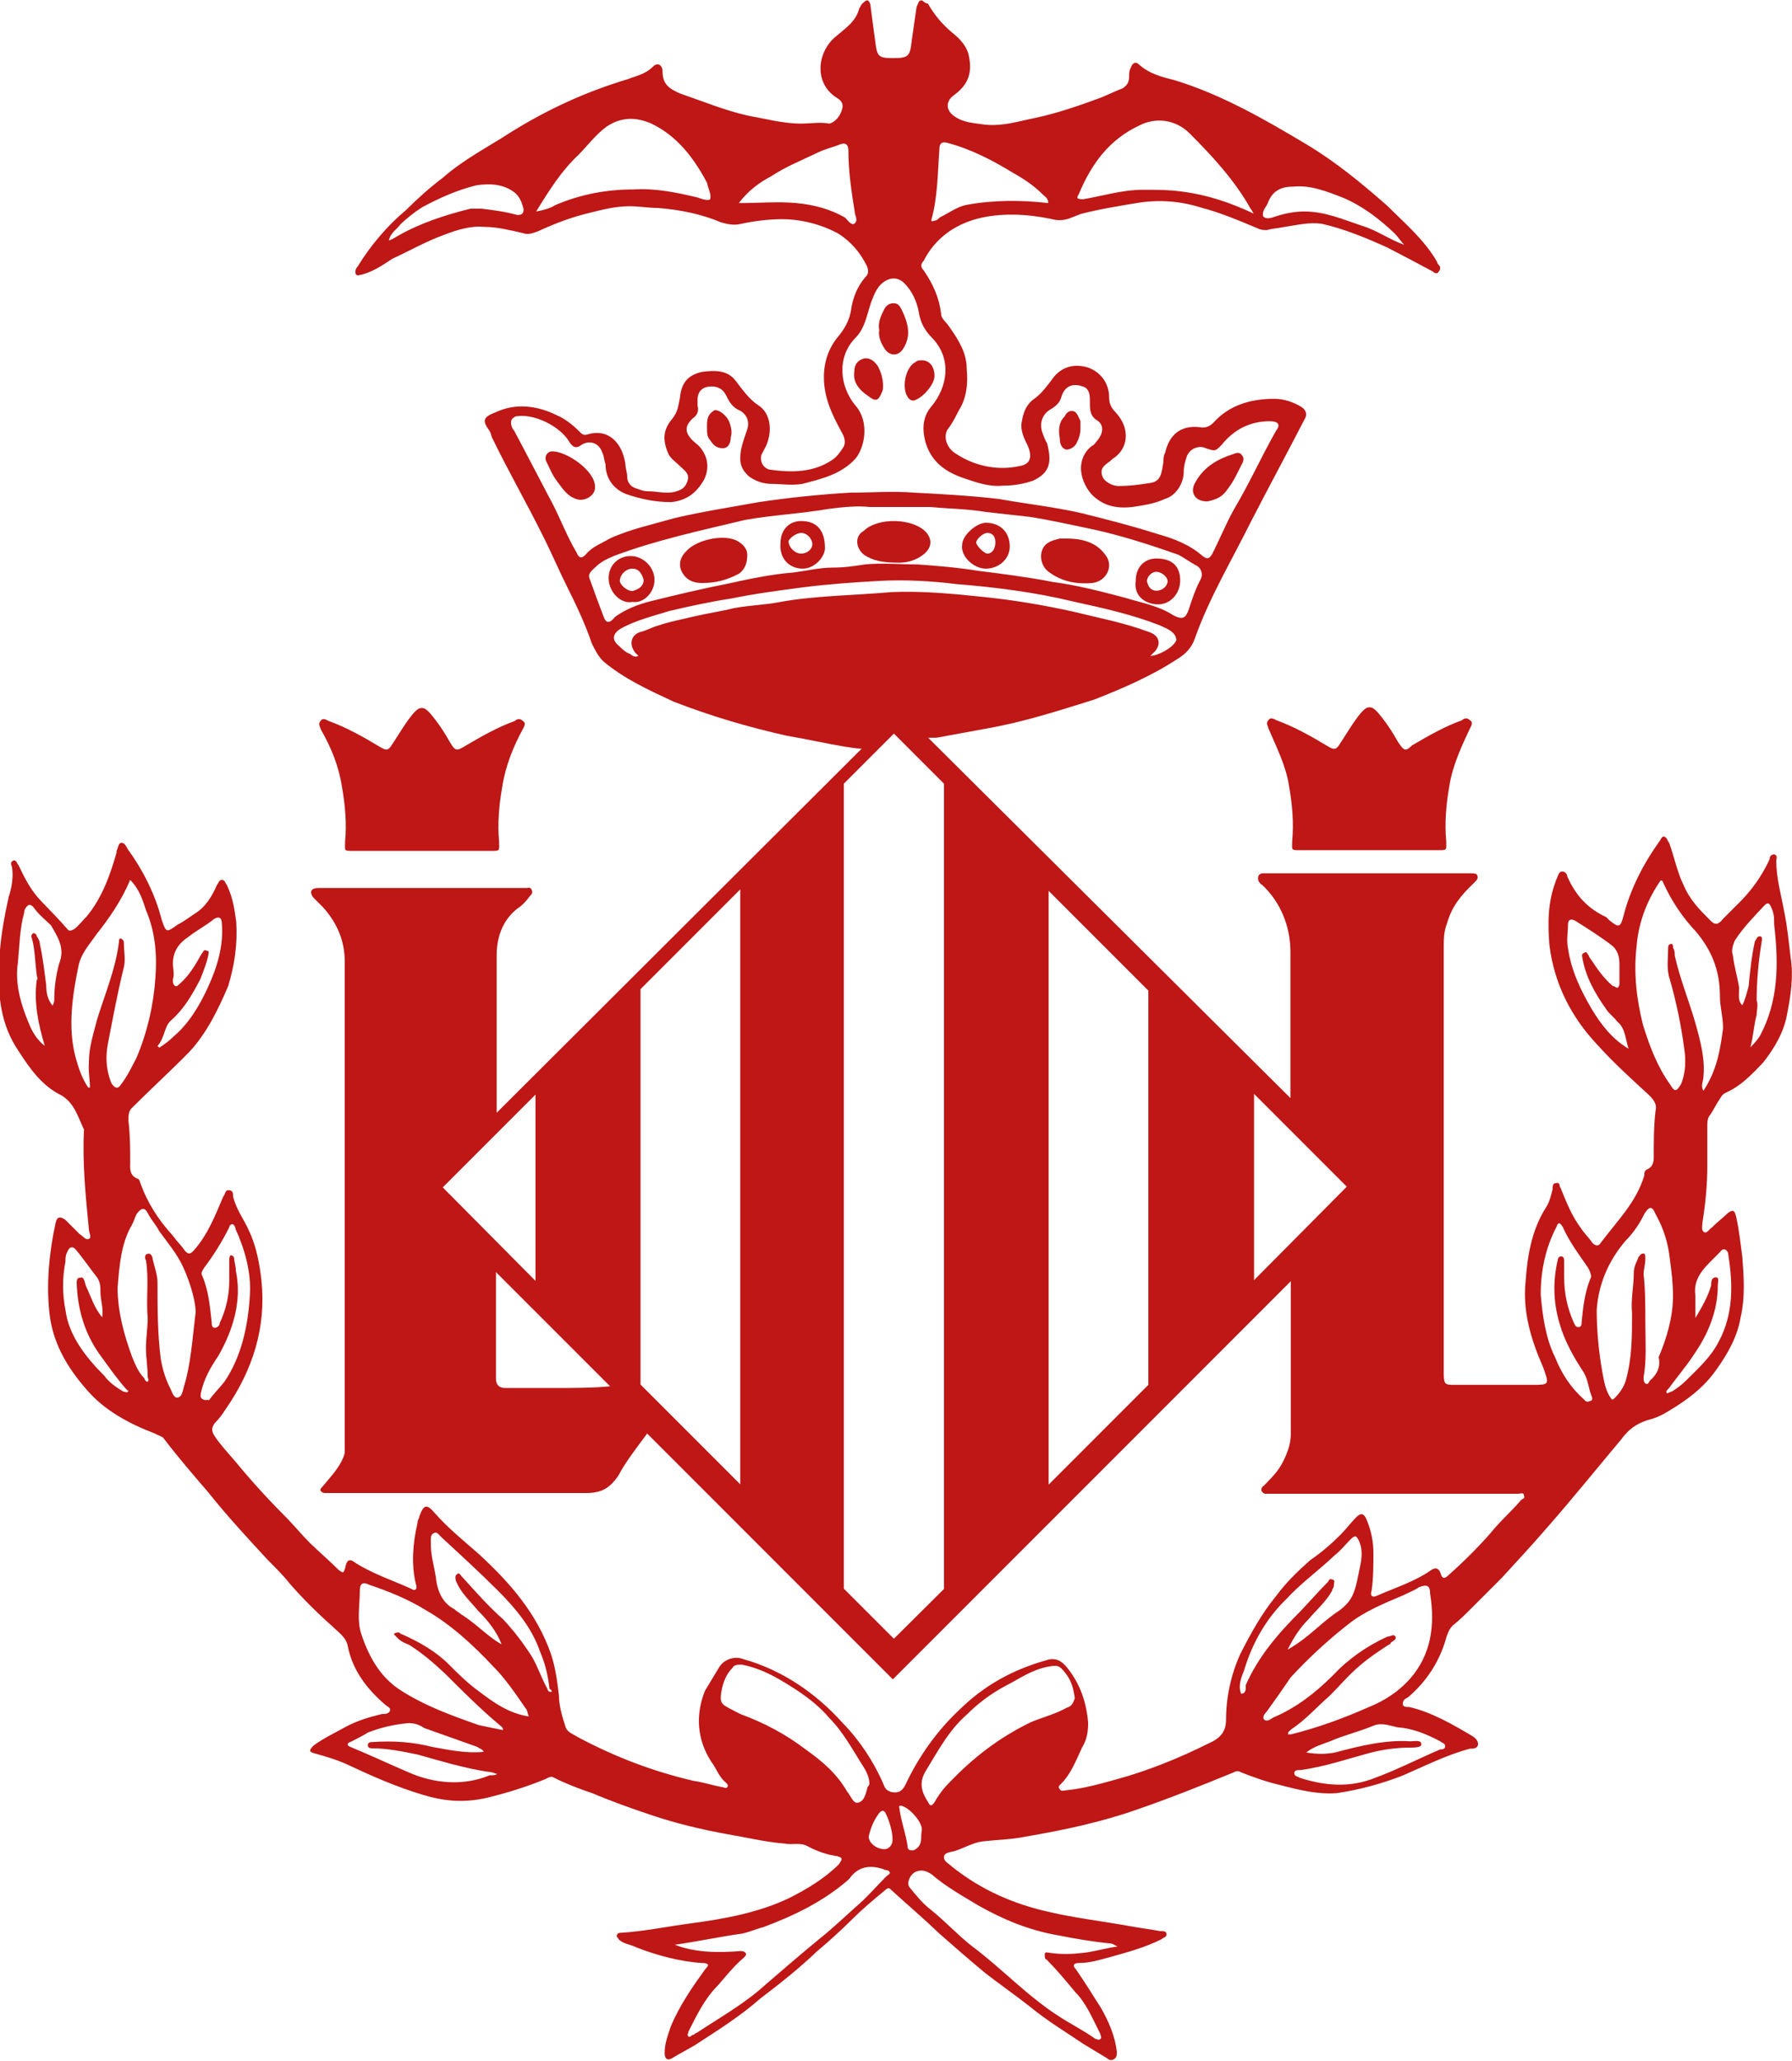 <?xml version="1.0" encoding="utf-8"?>
<svg xmlns="http://www.w3.org/2000/svg" width="512" height="588.6">
	<style type="text/css">
		.c0{fill:#BF1616;}
	</style>
	<path class="c0" d="M511.6,273.4c-0.5-4.1-0.9-8.6-1.8-12.9c-0.9-5-2.3-9.7-2.3-14.7c0-0.5,0.5-1.4-0.5-1.8c-0.9,0-1.4,0.5-1.4,1.4c-2.3,5-5.4,9.3-9.7,13.4c-1.4,1.4-2.3,2.3-3.6,3.6c-1.4,1.8-2.3,1.8-3.6,0.5c-3.2-3.2-5.9-5.9-7.7-10.2c-1.8-3.6-2.7-8.2-4.1-12c-0.5-0.5-0.5-1.4-1.4-1.8c-0.9,0-0.9,0.9-1.4,1.4c-4.5,6.3-8.2,13.4-10.2,21.1c-0.9,3.6-1.4,3.6-4.1,1.4c-0.5-0.5-0.5-0.5-0.9-0.9c-5-2.3-8.6-5.9-11.1-11.6c0-0.5-0.5-1.4-1.4-1.4c-0.9,0-0.9,0.5-1.4,1.4c0,0.5-0.5,0.9-0.5,1.4c-2.3,5.9-2.3,12-1.8,18.3c1.4,11.1,6.3,20.6,13.8,28.5c4.5,5,9.7,9.7,14.7,14.3c1.4,1.4,2.3,2.7,1.8,4.5c-0.5,4.5-0.5,8.6-0.5,13.4c0,1.4-0.5,2.7-1.8,3.2c-0.9,0.5-0.9,0.9-0.9,1.8c-2.3,7.7-7.7,12.9-12.5,19.3c-0.5,0.9-1.4,0.9-2.3,0c-0.9-1.4-2.3-2.7-3.2-4.1c-2.7-3.6-4.1-7.2-5.9-11.6c-0.5-0.5,0-1.8-1.4-1.4c-0.9,0-0.9,0.9-0.9,1.8c-0.5,1.8-0.9,3.6-1.8,5c-4.1,6.3-5.4,13.8-5.9,21.1c-0.9,8.6,1.4,16.5,5,24.7c1.8,5,1.8,5-3.2,5c-7.2,0-14.7,0-22,0c-2.7,0-3.2,0-3.2-3.2c0-40.3,0-81.1,0-121.7c0-2.3,0-4.5,0.9-6.8c1.4-5,4.1-8.2,7.7-11.6c0.9-0.9,1.4-1.4,0.9-2.3c0-0.5-1.4-0.5-2.3-0.5c-19.3,0-39,0-58.7,0c-1.4,0-1.8,0.9-1.4,2.3c0.5,0.5,0.5,0.9,0.9,0.9c5.4,5,8.2,12,8.2,19.3c0,12.5,0,29.5,0,41.7L265.2,210.7c0.9,0,2.3,0,2.3,0c5-0.9,9.7-1.8,14.7-2.7c10.2-1.8,20.2-5,30.4-8.2c8.2-3.2,16.5-6.8,23.8-11.6c2.3-1.4,4.1-3.2,5-5.9c4.1-11.6,10.6-22.4,16.1-33.5c5-9.7,10.2-19.3,15.2-29c0.9-1.4,0.5-2.7-0.9-3.6c-2.3-1.4-5-2.3-7.7-2.3c-6.8,0-12.9,1.8-17.4,6.8c-0.9,0.9-1.8,1.4-3.2,1.4c-5.4-0.9-9.3,1.4-10.6,7.2c-0.5,0.9-0.5,1.8-0.5,2.7c-0.5,2.7-0.5,5.4-3.6,5.9c-3.2,0.5-5.9,0.9-9.3,0.9c-1.8,0-4.1-1.4-4.5-2.7c-0.9-2.3,0.5-3.2,2.3-4.5l0.5-0.5c4.5-2.7,5.4-8.6,0.9-13.4c-1.4-1.4-1.8-2.7-1.8-4.1c0-4.1-2.3-7.2-5.9-8.6c-4.5-1.4-8.2,0-10.6,3.6c-1.4,1.8-2.7,3.6-4.5,5c-2.7,1.8-3.6,4.1-4.1,7.7c0,2.3,0.9,4.1,1.8,5.9c1.4,3.2,0.9,5.4-2.3,5.9c-6.3,1.4-12.9,0-18.3-3.6c-2.3-1.4-3.6-4.5-2.3-6.8c1.4-1.8,2.3-3.6,3.2-5.4c2.3-3.6,2.7-7.7,2.3-12c0-4.5-2.3-8.2-5-12c-0.9-1.4-2.3-2.3-2.3-3.6c-0.5-4.5-2.3-8.6-5-12.5c-0.9-0.9-0.9-1.8,0-2.7c3.2-6.3,8.6-10.2,15.2-12c6.8-1.8,14.3-1.4,21.1,0c1.8,0.5,3.2,0.5,5,0c1.4-0.5,2.3-0.9,3.6-1.4c5.4-1.4,11.1-2.3,16.5-3.2c5.9-0.9,12-0.5,17.9,1.4c5.4,1.4,10.6,3.6,16.1,5.9c0.9,0.5,1.8,0.5,2.7,0.5c1.8-0.5,3.2-0.5,5-0.9c3.6-0.5,6.8-1.4,10.6-0.9c6.3,1.4,12.9,4.1,18.8,6.8c4.5,2.3,8.6,4.5,12.9,6.8c0.5,0.5,1.4,0.9,1.8,0c0.5-0.5,0.5-1.4,0-1.8c-0.5-0.5-0.5-0.9-0.5-0.9c-3.6-6.3-9.3-11.1-14.3-16.1c-7.2-6.3-14.7-12.5-22.9-17.4C361.2,34,349,27,335.6,22.9c-3.6-0.9-7.2-1.8-10.2-4.5c-0.9-0.9-1.8-0.5-2.3,0.9c-0.5,0.9-0.5,1.8-0.5,2.7c0,1.4-0.5,2.3-1.8,3.2c-2.3,0.9-4.1,1.8-6.3,2.7c-6.3,2.3-12.5,4.5-19.3,5.9c-4.5,0.9-8.6,2.3-13.8,1.8c-3.2-0.5-5.9-0.5-8.6-2.3c-2.7-1.8-2.7-4.5,0-6.3c3.6-2.7,5-5.9,4.1-10.6c-0.5-3.2-2.7-5.4-5-7.2c-2.7-2.3-5-5-6.8-8.2c-0.9,0-1.4-0.9-1.8-0.9c-0.9,0-0.9,0.9-1.4,1.8c-0.5,3.2-0.9,6.3-1.4,9.7c-0.5,4.5-0.9,5-5.4,5c-4.1,0-4.5-0.5-5-4.5c-0.5-3.6-0.9-6.8-1.4-10.6c0-0.5-0.5-1.4-0.9-1.4c-0.5,0-0.9,0.5-1.4,0.9c-0.5,0.5-0.5,0.9-0.9,1.4c-0.9,3.6-3.6,5.4-6.3,7.7c-5.9,4.5-6.8,13.8,0,17.9c1.4,0.9,1.8,1.8,1.4,3.2c-0.5,1.8-1.8,3.6-3.6,4.1c-2.7-0.5-5.4,0-8.2,0c-5,0-10.2-1.4-15.2-2.3c-6.3-1.4-12.9-4.1-19.3-6.3c-3.2-1.4-5-2.7-5-6.3c0-1.8-1.4-2.7-2.7-1.4c-2.3,2.3-5,2.7-7.2,3.6c-12,3.6-22.9,8.6-33.5,15.2c-6.3,4.1-13.4,7.7-19.3,12.9c-3.6,2.7-7.2,5.9-10.6,9.3c-5.4,4.5-10.2,10.2-13.8,16.1c-0.5,0.5-0.9,1.4-0.5,2.3c0.5,0.5,1.4,0,1.8,0c3.2-0.9,5.9-2.7,8.6-4.5c5-2.3,9.7-5,14.7-6.8c3.6-1.4,7.7-2.7,11.6-2.3c3.6,0,7.2,0.9,11.1,1.8c1.4,0.5,2.7,0,4.1-0.5c5-2.3,9.7-4.1,15.2-5.4c3.6-0.9,7.2-1.8,11.1-1.8c2.7,0,5.4,0.5,8.2,0.5c6.3,0.5,12.5,1.8,17.9,4.1c1.8,0.5,3.6,0.9,5.4,0.5c4.1-0.9,8.2-1.4,12-1.4c5.4,0,11.1,1.4,16.1,4.1c3.6,2.3,6.3,5.4,8.2,9.3c0.5,1.4,0.5,2.3-0.5,3.2c-2.3,2.7-3.6,5.9-4.1,9.7c-0.5,2.7-1.8,5-3.6,7.2c-2.7,3.2-4.1,7.2-4.1,11.6c0,5.9,2.3,10.6,5,15.6c0.9,1.4,1.4,3.2,0.5,4.5c-0.9,1.4-1.8,2.7-3.2,3.6c-5.4,3.6-11.6,3.6-17.9,2.7c-1.8-0.5-2.7-2.3-2.3-4.1c0.5-0.9,0.9-1.8,1.4-2.7c1.8-4.1,1.4-9.3-2.3-11.6c-2.7-1.8-4.5-4.5-6.3-6.8c-2.3-3.2-5.9-3.2-9.7-2.7c-4.1,0.9-5.9,3.2-6.3,7.2c-0.5,2.3-0.5,4.1-2.3,6.3c-2.7,3.2-2.7,6.3-0.9,10.2c0.9,1.4,2.3,2.3,3.6,3.6c0.9,0.9,2.3,1.8,1.8,3.6s-1.4,2.7-3.2,3.2c-2.7,0.9-5.4,0-8.2,0c-1.4,0-2.3-0.5-3.6-0.9c-1.4-0.5-2.3-1.8-2.3-3.2s-0.5-2.3-0.5-3.6c-0.9-6.3-5-10.2-10.6-8.6c-1.4,0.5-1.8,0-2.7-0.9c-1.8-1.8-4.1-3.6-6.3-4.5c-5.4-2.7-11.6-3.6-17.4-0.9c-3.6,1.4-4.1,2.3-1.8,5.4c0.5,0.9,0.5,1.8,0.9,2.3c4.5,9.3,9.7,18.3,14.3,27.6c2.3,4.5,4.5,9.7,6.8,14.3c2.7,5.4,5.4,11.1,7.2,16.5c0.9,1.8,1.8,3.6,3.2,5c5.9,5,12.9,8.2,20.2,11.6c10.6,4.1,21.1,7.2,32.2,9.7c5.4,0.9,11.6,2.3,17,3.2c0.5,0,2.7,0.5,4.5,0.5L141.9,317.8c0-14.3,0-31.7,0-44.9c0-5.4,1.8-10.2,5.9-13.4c1.4-0.9,2.7-2.3,3.6-3.6c0.5-0.5,0.9-0.9,0.5-1.8c-0.5-0.9-0.9-0.5-1.4-0.5s-1.4,0-1.8,0H94.1c-0.9,0-1.8,0-3.2,0c-1.8,0-2.7,0.9-1.4,2.7c0.9,0.9,1.8,1.8,2.7,2.7c4.1,4.5,6.3,9.7,6.3,15.6c0,46.9,0,93.1,0,140c0,0.9-0.5,1.8-0.9,2.7c-1.4,2.7-3.6,5-5.4,7.2c-0.5,0.5-0.9,0.9-0.5,1.4c0.5,0.5,0.9,0.5,1.4,0.5c0.5,0,1.4,0,1.8,0c24.2,0,48.7,0,72.5,0c4.5,0,6.8-1.4,9.3-5c1.8-3.6,5.4-8.2,8.2-12l70.2,70.2l113.7-113.7c0,12.9,0,30.8,0,43.5c0,2.3-0.5,4.1-1.4,6.3c-1.8,4.1-3.2,5.4-6.3,8.6c-1.4,0.9-0.5,2.3,0.5,2.3c23.8,0,48.3,0,72,0c0.9,0,1.8-0.5,1.8,0.5c0.5,0.9-0.5,0.9-0.9,1.4c-2.7,3.2-5.9,5.9-8.6,9.3c-3.6,4.1-7.7,8.2-12,12c-0.9,0.9-1.8,1.4-2.3-0.5c-0.5-1.4-1.4-1.8-2.7-0.9c-4.5,3.2-10.2,5-15.2,7.2c-1.8,0.9-2.3,0-1.8-1.4c0.5-3.6,0.5-7.2,0.5-10.6c0-3.2-0.5-5.9-1.8-9.3c-0.9-2.3-1.8-2.3-3.2-0.9s-2.7,3.2-4.5,5c-2.7,2.7-5.4,5-8.6,7.2c-3.6,3.2-6.8,6.3-9.7,10.2c-4.1,5-7.2,10.6-10.2,16.5c-2.7,5.9-4.1,12.5-4.1,18.8c0,3.6-1.8,5.4-5,6.8c-8.2,4.1-17,7.7-26.1,10.2c-5,1.4-9.7,2.7-14.7,3.2c-0.5,0-1.4,0.5-1.8-0.5c-0.5-0.5,0-0.9,0.5-1.4c2.7-2.7,4.1-6.3,5.9-10.2c1.4-2.3,1.8-4.5,1.8-7.2c-0.5-5.9-2.3-11.1-5.9-15.6c-1.4-1.8-3.2-3.2-5.9-2.3c-9.7,2.7-17.9,7.2-25.1,14.3c-6.3,5.9-11.6,13.4-15.2,21.1c-0.9,1.8-1.8,2.7-4.1,2.3c-1.4-0.5-1.8-0.9-2.3-2.3c-2.7-6.3-6.8-12.5-11.6-17.4c-7.7-8.6-17.4-15.2-28.5-18.3c-2.3-0.9-5.4,0-6.8,2.3c-1.4,2.3-2.7,4.5-4.1,6.8c-2.7,6.8-2.3,13.8,1.8,20.2c1.4,1.8,2.3,4.5,4.1,5.9c0.5,0.5,0.9,0.9,0.5,1.4c-0.5,0.5-0.9,0-1.4,0c-2.7-0.5-5.4-1.4-8.2-1.8c-11.6-2.7-22.4-6.8-33.1-12.5c-1.4-0.9-3.2-1.4-3.6-3.2c-0.9-2.7-1.8-5.9-1.8-8.6c-0.5-4.1-0.9-7.7-2.3-12c-4.1-11.6-11.6-20.2-20.6-28.5c-4.1-3.6-8.6-7.2-12.5-11.6c-2.3-2.7-3.2-2.7-4.5,0.9c0,0.5-0.5,0.9-0.5,1.8c-1.4,5.9-1.8,12-0.5,17.4c0.5,1.4,0,2.3-1.4,1.4c-5-2.3-10.6-4.1-15.6-7.2c-1.8-1.4-2.7-1.4-3.2,1.4c-0.5,1.4-0.5,1.4-1.8,0.5c-2.7-2.7-5.4-5-8.2-7.7c-2.3-2.3-4.1-4.5-6.3-6.8c-5-5-10.2-10.6-14.7-16.1c-2.3-2.7-4.5-5-6.3-7.7c-0.9-1.4-0.9-2.3,0-3.6c1.4-1.4,2.3-2.7,3.2-4.1c7.7-11.1,11.6-23.3,10.2-36.7c-0.5-4.5-1.4-9.7-3.6-14.3c-1.4-3.2-3.6-5.9-4.5-9.7c0-0.9,0-1.8-1.4-1.8c-0.9,0-0.9,1.4-1.4,1.8c-2.3,5.4-4.5,11.1-8.6,15.6c-0.9,0.9-1.4,0.9-2.3,0c-0.9-1.4-2.3-2.7-3.6-4.5c-4.1-4.5-7.2-9.3-9.3-15.2c0-0.5-0.5-0.9-0.5-0.9c-2.7-0.9-2.3-3.2-2.3-5c0-3.6,0-7.2-0.5-11.6c0-1.4,0-2.7,0.9-3.6c5.4-5.4,11.1-10.6,16.5-16.1c5-5.4,8.2-12,11.1-18.8c1.8-5.9,2.7-12,2.3-18.3c-0.5-3.6-0.9-6.8-2.7-10.6c-0.5-0.5-0.5-1.4-1.4-1.4c-0.9,0-0.9,0.9-1.4,1.4c-1.4,3.2-3.2,6.3-6.3,8.2c-1.4,0.9-3.2,2.3-5,3.2c-3.2,2.3-3.2,2.3-4.5-1.4c-1.8-7.2-5.4-14.3-9.7-20.2c-0.5-0.9-0.9-1.8-1.8-1.8c-0.9,0-0.9,1.4-1.4,2.3v0.5c-1.8,6.3-4.1,12.9-8.6,18.3c-1.4,1.4-2.3,2.7-3.6,3.6c-0.9,0.5-1.4,0.5-1.8,0c-2.3-2.7-5-5.4-7.2-7.7c-3.2-3.2-5-6.8-6.8-10.6c-0.5-0.5-0.5-1.4-1.4-1.4c-0.9,0.5-0.9,0.9-0.5,1.8c0.5,2.7,0,5.9-0.9,8.6c-1.4,6.3-2.7,13.4-2.7,19.7c-0.5,8.6,0.5,17,5.4,24.2c3.2,5,6.8,10.2,12.5,12.9c3.6,2.3,4.5,5.9,6.3,9.7c-0.5,9.7,0.5,19.3,1.4,28.5c0,0.9,0.9,2.3,0,2.7c-0.9,0.5-1.8-0.9-2.7-1.4c-1.4-1.4-2.7-2.7-4.1-4.1c-1.4-0.9-2.3-0.9-2.7,0.9c-1.8,8.2-2.7,17-1.8,25.6c0.9,8.6,5,15.6,10.6,22c5,5.9,12,9.7,19.3,12.5c0.9,0.5,2.3,0.9,2.7,1.4c4.1,5.4,8.6,10.6,12.9,15.6c5.4,6.8,11.1,12.9,17,19.3c2.3,2.3,4.5,4.5,6.3,6.8c3.6,4.1,7.7,8.2,12,12c1.8,1.8,4.1,3.2,4.5,5.9c1.4,6.8,5.4,12,10.6,16.5c0.5,0.5,1.8,0.9,1.4,1.8s-1.4,0.9-2.3,0.9c-3.6,0.9-6.8,1.8-10.2,3.6c-3.2,1.8-6.3,3.2-9.3,5.4c-1.4,1.4-1.4,1.8,0.5,2.3c3.2,0.9,6.3,1.8,9.3,3.2c6.8,3.2,13.8,6.3,21.5,8.6c5.9,1.8,11.6,2.3,17.9,0.9c5.9-1.4,11.6-3.2,17-5.4c0.9-0.5,1.8-0.9,2.3-0.5c3.6,1.8,7.2,3.2,11.1,4.5c5.4,2.3,11.6,4.5,17,6.3c6.8,2.3,14.3,4.1,21.5,5.4c5.4,0.9,11.1,2.3,16.5,2.7c2.3,0.5,4.5-0.5,6.8,0.9c2.7,1.4,5.4,2.3,8.2,2.7c1.8,0.5,1.4,0.9,0.5,2.3c-4.1,4.1-9.3,7.2-14.3,9.7c-8.6,4.1-18.3,5.9-28.1,7.2c-6.8,0.9-13.4,2.3-20.2,2.7c-0.5,0-0.9,0.5-0.9,0.9s0.5,0.5,0.5,0.9c1.4,1.4,3.2,1.4,5,2.3c5.9,2.3,12.5,4.1,18.8,4.5c0.5,0,1.4,0,1.8,0.5c0,0.5-0.5,0.9-0.9,1.4c-3.6,5-7.2,10.2-9.7,16.1c-0.9,2.7-1.8,5-1.8,7.7c0,1.8,0.9,2.3,2.3,1.4c2.3-1.4,4.1-2.3,6.3-3.6c6.3-4.1,12.9-8.2,18.8-13.4c5.4-4.1,11.1-8.6,16.1-13.4c3.2-2.7,6.8-5.9,10.2-9.3c2.7-2.7,5.9-5.4,9.3-8.2c0.9-0.9,1.4-0.5,1.8,0c4.5,4.1,9.3,8.2,13.8,12.5c4.1,3.6,8.2,7.2,12.9,11.1c4.1,3.2,8.6,6.3,12.9,9.7c5,4.1,10.2,7.2,15.2,10.6c2.3,1.4,4.5,2.7,6.8,4.1c0.5,0.5,1.4,0.9,2.3,0c0.5-0.5,0.5-0.9,0.5-1.8c-0.5-4.5-2.3-8.6-4.5-12.5c-2.3-3.6-4.5-7.2-7.2-11.1c-0.9-0.9-0.9-1.8,0.9-1.8c3.2,0,5.9-0.9,9.3-1.8c5-1.4,9.7-2.7,14.3-5c0.5-0.5,1.4-0.5,1.4-1.4s-0.9-0.9-1.8-0.9c-2.7-0.5-5.9-0.9-8.6-1.4c-7.7-1.4-15.6-2.3-23.3-4.1c-10.2-2.3-19.3-6.3-27.6-12.9c-0.9-0.9-2.3-1.4-2.3-2.7c0-1.4,1.8-1.4,3.2-1.8c2.7-0.9,5-2.3,7.7-2.7c4.1-0.5,8.2-0.5,12.5-1.4c10.6-1.8,21.5-4.1,31.7-7.7c9.3-3.2,18.3-6.8,27.6-10.6c0.9-0.5,1.4-0.5,2.3,0c3.6,1.4,7.2,2.7,11.1,3.6c5.4,1.4,10.6,2.7,16.1,2.3c6.3-0.9,12.9-2.7,18.8-5c6.3-2.7,12.5-5.9,19.3-7.7c0.9,0,2.3,0,2.3-1.4c0-0.9-0.9-1.8-1.8-2.3c-5.4-3.2-11.6-6.8-17.9-8.2c-0.9,0-1.8,0-1.8-0.9c0-0.9,0.5-1.4,1.4-1.8c5.4-4.5,9.3-10.6,11.1-17.4c0.5-1.4,0.9-2.3,1.8-3.2c1.8-1.4,3.6-3.2,5.4-5c2.7-2.7,5.9-5.9,8.6-8.6c4.1-4.5,8.6-9.3,12.9-14.3c7.2-8.2,14.3-17,21.1-25.1c2.3-3.2,5-5,8.6-5.9c1.8-0.5,3.6-1.4,5-2.3c5.4-3.2,10.2-6.8,13.8-12c3.2-4.5,5.9-9.3,6.8-14.7c1.4-5.9,0.9-12,0.5-17.4c-0.5-3.6-0.9-7.7-1.8-11.6c-0.5-1.8-0.9-1.8-2.3-0.9c-1.4,1.4-3.2,2.7-4.5,4.1c-0.9,0.5-1.4,1.8-2.3,1.4c-0.9-0.5-0.5-1.8-0.5-2.7c0.9-5.4,1.4-11.1,1.4-16.1c0-3.6,0-7.7,0-11.6c0-0.9,0-2.3,0.9-3.2c0.9-1.4,1.8-3.2,2.7-4.5c0.5-0.9,0.9-1.4,1.8-1.8c4.1-1.8,7.2-5,10.6-8.6c3.2-4.1,5.9-8.6,6.8-13.8C511.6,284.5,512.5,278.9,511.6,273.4z M362.3,57.8c1.4-3.6,4.1-4.5,7.2-4.5c5-0.5,9.7,1.4,14.3,3.2c5.4,2.3,10.2,5.9,14.7,10.2c0.9,0.9,1.8,2.3,2.7,3.2c-4.1-1.4-7.7-4.1-12-5.4c-5.4-1.8-10.6-4.1-16.5-4.1c-2.7,0-5.4,0.5-8.2,1.4c-1.4,0.5-2.7,0.9-3.6,0C360.5,60,361.9,59.1,362.3,57.8z M308.2,55.5c3.6-8.6,8.6-15.6,17.4-19.7c4.5-2.3,10.2-1.8,14.3,2.3c6.3,6.3,12.9,13.4,17.4,21.5c0.5,0.5,0.5,0.9,0.9,1.4c-6.8-3.2-13.4-5.4-20.6-6.3c-3.6-0.5-7.2-0.5-11.1-0.5c-5.9,0-11.6,1.8-17,2.7C307.3,56.9,307.7,56.4,308.2,55.5z M266.1,62.8c1.8-6.3,1.8-13.4,2.3-20.2c0-1.4,0.5-2.3,2.3-1.8c6.8,1.8,12.9,5,18.8,8.6c3.2,1.8,5.9,3.6,8.6,6.3c0.5,0.5,1.4,0.9,1.4,2.3c-7.7-0.9-15.6-0.9-23.3,0.5c-2.7,0.5-5,2.3-7.7,3.6c-0.5,0.5-0.9,0.9-1.4,0.9c-0.5,0-0.9,0.5-0.9,0C266.1,63.2,266.1,62.8,266.1,62.8z M147.8,61.4c-3.2-0.9-6.8-1.4-10.2-1.8c-1.4,0-2.3,0-3.2,0c-7.2,1.8-14.3,4.1-20.6,7.7c-0.9,0.5-1.4,0.9-2.7,1.4c0.5-2.3,2.3-3.2,3.2-4.5c1.8-1.8,4.1-3.6,6.3-5c5-2.7,10.2-5,15.6-6.3c3.6-0.5,7.7-0.5,11.1,2.3c1.4,1.4,1.8,2.7,2.3,4.5C149.6,60.9,149.2,61.4,147.8,61.4z M202.9,56.9c-0.5,0.5-2.3,0-3.6-0.5c-5.9-1.4-12-2.7-18.3-2.3c-7.7,0-15.2,1.4-22.4,4.5c-1.4,0.9-3.2,1.4-5.4,1.8c3.6-5.9,7.2-11.6,12-16.1c2.7-2.7,5-5.9,8.2-8.2c4.1-2.7,8.2-2.7,12.5-0.9c7.7,3.6,12.5,10.2,16.1,17C202.4,54.1,203.3,55.5,202.9,56.9z M244.1,63.9c-0.9,0.5-1.8-0.9-2.7-1.8c-4.1-2.3-8.6-3.6-13.8-4.1c-5.4-0.5-10.6,0-16.5,0c2.7-3.6,5.9-5.9,9.3-7.7c4.1-2.7,8.6-4.5,13.4-6.8c1.8-0.9,4.1-1.4,6.3-2.3c1.4-0.5,2.3,0,2.3,1.8c0,5.9,0.9,12,1.8,17.4C244.1,61.4,245.4,62.8,244.1,63.9z M126.5,339.1l26.5-26.5v53.2L126.5,339.1z M158.7,396.4c-4.5,0-9.3,0-14.3,0c-1.8,0-2.7-0.9-2.7-2.7c0-8.6,0-21.1,0-30.4l11.1,11.1l21.5,21.5C169.8,396.4,162.8,396.4,158.7,396.4z M164.8,157.9c-2.7-4.5-4.5-9.3-6.8-13.8c-3.6-6.8-7.2-13.8-11.1-21.1c-0.5-0.5-0.9-1.4-0.9-2.3s0.5-1.4,1.4-1.8c5-0.9,12.5,2.7,15.2,7.2c0.9,1.4,1.8,2.3,3.6,0.9c2.3-1.4,5-0.5,5.9,2.3c0.5,0.9,0.5,2.3,0.9,3.2c0,4.1,2.3,7.2,5.9,8.6c4.1,1.4,8.2,2.3,12.9,2.3c4.5-0.5,7.2-2.7,9.3-6.3c1.4-2.7,1.4-5.9-0.5-8.6c-0.9-1.4-1.8-1.8-2.7-2.7c-2.3-2.3-2.3-4.1,0-6.3c1.4-0.9,1.8-2.3,1.4-3.6c0-0.5,0-1.4,0-1.8c0-1.8,0.9-3.2,2.7-3.6c2.7-0.5,4.5,0.5,5.4,2.3s1.8,3.6,4.1,4.5c2.3,1.4,2.7,3.6,1.8,5.9c-0.9,2.7-1.8,5-1.8,7.7c0,2.3,0.9,3.6,2.3,5c1.8,1.4,4.1,2.3,6.8,2.3s5.4,0.5,8.6,0c5.4-1.4,11.1-2.7,15.2-7.2c2.7-3.2,4.1-10.6,0-15.2c-4.5-5.4-5.4-13.8,0-19.3c2.7-2.7,3.2-6.3,4.5-10.2c0.9-2.3,1.8-5,4.5-6.3c1.8-0.9,3.6-0.5,5,0.9c2.3,2.3,3.6,5.4,4.1,8.2c0.5,3.2,1.8,5.4,4.1,7.7c5.4,5.9,4.1,13.8-0.5,19.3c-2.3,2.7-2.7,5.9-1.8,9.7c1.4,5.4,5,8.6,10.6,10.6c4.1,1.4,7.7,2.7,11.6,2.3c3.2,0,5.9-0.5,8.6-1.4c5-2.3,5.4-5.4,4.1-10.6c-0.5-0.9-0.9-1.8-1.4-3.2c-0.9-2.7,0-5.4,2.7-6.8c1.4-0.9,2.3-1.8,2.7-3.2c0.9-3.2,3.2-4.1,5.9-3.2c2.3,0.5,2.3,2.7,2.3,4.5c0,2.3,0,4.1,2.3,5.4c1.8,1.4,1.4,3.6,0,5.4c-0.5,0.5-0.9,1.4-1.8,1.8c-4.5,3.6-3.6,9.7,0,13.8c3.2,3.2,6.8,4.1,11.6,3.6c3.2-0.5,6.3-0.9,9.3-2.3c3.2-0.9,5.4-4.5,5.4-7.7c0-1.8,0.5-3.2,0.9-4.5c0.9-2.3,3.6-3.2,5.4-2.3c2.7,0.9,2.7,0.9,4.5-0.9c3.6-4.5,8.2-6.8,13.8-6.8c2.3,0,3.2,0.9,1.8,2.7c-4.1,7.2-7.7,15.2-12,22.4c-2.3,4.1-4.1,8.6-6.3,12.9c-0.9,1.4-1.4,1.4-2.7,0.5c-3.6-3.2-8.2-5-12.9-6.3c-7.2-2.3-14.3-4.1-21.5-5.9c-7.7-1.8-16.1-2.7-23.8-4.1c-7.7-0.9-16.1-1.4-24.2-1.8c-5.9-0.5-12.5,0-18.3,0c-8.6,0.5-17.4,1.4-26.1,2.7c-7.7,1.4-16.1,2.7-23.8,4.5c-6.3,1.8-12.9,3.2-18.8,5.9c-2.3,1.4-5,2.3-6.8,4.5C166.2,159.7,165.3,159.3,164.8,157.9z M172.5,176.2c-1.4-3.6-2.7-7.2-4.1-11.1c-0.5-1.4,0.9-2.3,1.8-3.2c1.4-1.4,3.2-2.3,5.4-3.2c12-4.5,24.7-7.2,37.2-10.2c7.7-1.4,16.1-1.8,24.2-3.2c4.1-0.5,7.7-0.9,11.6-0.5c5.9,0,12,0,17.4,0c5,0.5,10.2,0.5,15.6,1.4c4.1,0.5,8.2,0.9,12.5,1.4c5.9,0.9,12,2.3,18.3,3.6c8.2,1.8,16.5,4.5,24.2,7.2c1.8,0.9,3.6,2.3,5.4,3.2c1.4,0.9,1.8,2.7,0.9,4.1c-1.4,2.7-2.3,5.4-3.2,8.2c-0.9,2.7-1.8,3.2-4.5,1.8c-4.1-2.7-9.3-3.6-13.8-5c-6.8-1.8-13.8-3.6-20.6-4.5c-7.2-1.4-14.3-2.3-21.5-3.2c-5.4-0.9-11.6-1.4-17-1.8c-5,0-10.2-0.5-15.2,0c-3.2,0.5-5.9,0.9-9.3,0.9c-3.6,0-7.2,0.9-11.1,1.4c-6.3,0.5-12.5,1.8-18.8,3.2c-7.2,1.4-14.7,3.2-22,5c-3.6,0.9-7.2,2.3-10.2,4.5C173.9,178.5,173,177.6,172.5,176.2z M223,171.9c-4.5,0.9-8.6,0.9-13.4,1.8c-3.6,0.9-7.2,1.4-11.1,2.3c-3.6,0.9-6.8,1.4-10.6,2.7c-1.8,0.5-3.2,1.4-5,1.8c-2.7,0.9-3.2,3.6-1.4,5.9c0.5,0.5,0.5,0.5,0.9,0.9c-0.9,0.5-1.8,0-2.3-0.5c-1.4-0.5-2.3-1.4-3.2-2.3c-2.3-1.8-1.8-3.6,0.5-5c4.1-2.3,9.3-3.6,13.8-5c5.9-1.4,12-2.7,17.9-3.6c6.8-1.4,13.8-2.3,20.6-3.2c7.2-0.9,14.3-1.4,21.5-1.8s14.7,0,22,0.9c11.1,0.9,22.4,2.3,33.5,5c8.2,1.8,16.5,3.6,24.7,6.8c1.8,0.9,3.6,1.4,4.5,3.2c0,0.5,0.5,0.9,0,1.4c-0.9,1.8-5,4.1-7.2,4.1c0.5-0.5,0.9-0.9,1.4-1.4c1.8-2.3,0.9-4.5-1.8-5.4c-7.2-2.7-14.7-4.1-22-5.9c-8.2-1.8-16.5-3.2-25.1-4.1c-8.6-0.9-17.9-1.8-26.5-1.4C243.2,170.1,233,170.1,223,171.9z M211.5,423.9l-28.5-28.5V282.5l28.5-28.5V423.9z M269.7,453.8L255.4,468l-14.3-14.3V223.8l14.3-14.3l14.3,14.3V453.8z M328.1,395.5l-28.5,28.5V254.4l28.5,28.5V395.5z M358.3,365.6v-53.2l26.5,26.5L358.3,365.6z M16.9,275.2c-0.9,3.2-1.4,6.8-1.4,10.2c0,0.5,0,0.9-0.5,1.8c-1.4-1.8-1.8-3.6-1.8-5.9c-0.5-3.6-0.9-7.7-1.8-11.6c0-0.9-0.5-1.8-0.9-2.3c0-0.5-0.5-0.9-0.9-0.9s-0.9,0.9-0.5,1.4c0.9,3.2,0.9,6.8,1.4,10.6c0,0.5,0.5,0.9,0,1.4c-0.9,6.3,0.5,12.9,2.3,18.8c-2.3-1.8-3.6-4.1-4.5-6.3C6,287,4.2,280.9,5.1,275c0.5-5,0.5-9.7,1.8-14.3c0-0.9,0.5-1.8,1.4-2.3c0.9,0,1.4,0.9,1.8,1.4c1.4,1.8,3.2,3.2,4.5,4.5C16.4,267.5,18.7,270.7,16.9,275.2z M49,291.3c3.6-3.2,5.9-7.2,8.2-11.6c0.9-2.3,1.8-4.5,2.3-6.8c0-0.5,0.5-1.4-0.5-1.4c-0.9-0.5-0.9,0.5-1.4,0.9c-1.8,3.2-3.6,6.3-6.3,8.6c-0.5,0.5-0.9,0.9-1.4,0.5c-0.5-0.5-0.5-0.9-0.5-1.8c0.5-1.4,0-3.2,0-4.5c0-3.6,1.8-5.9,4.5-7.7c2.3-1.8,5-3.2,7.2-5c1.4-0.9,2.3-0.5,2.3,1.4c0.5,6.3-1.4,12.5-4.1,18.3c-2.3,5-5.4,10.2-9.7,13.8c-1.4,1.4-2.7,2.3-4.1,3.2l-0.5-0.5C47.2,296.3,46.8,293.1,49,291.3z M25.7,310.6h-0.5c-1.8-2.7-2.7-5.4-3.6-8.6c-2.3-8.6-0.9-17.9,0.9-26.5c0.9-3.6,3.2-5.9,5-8.6c3.6-4.5,7.2-9.7,9.7-15.6c2.7,2.7,3.6,5.9,4.5,8.6c2.7,6.3,3.2,12.9,2.7,19.3c-0.5,7.7-2.3,15.6-5.4,22.9c-1.4,2.7-2.7,5.4-4.5,7.7c-0.9,1.4-1.8,0.9-2.7-0.5c-1.4-3.6-1.8-7.2-0.9-11.6c1.4-7.2,2.7-14.3,4.5-21.5c0.5-2.3,0-4.5,0-6.8c0-0.5,0-0.9-0.9-1.4c-0.5,0-0.5,0.5-0.5,0.9c-0.9,7.7-4.1,15.2-6.3,22.4c-0.9,3.6-2.3,7.7-2.3,12C25.2,306.1,25.7,308.3,25.7,310.6z M36.6,397.4c-0.5,0.5-0.9,0-1.4,0c-2.3-1.4-4.1-2.7-5.4-4.5c-5.4-5.4-10.2-11.6-11.1-18.8c-0.9-4.5-0.9-9.3,0-13.8c0-0.9,0-1.8,0.5-2.7c0.5-1.4,1.4-1.8,2.3-0.9c2.3,2.7,4.1,5.4,6.3,8.2c0.9,1.4,0.9,2.7,0.9,4.1c0,2.3,0.9,4.5,0.5,7.2c-2.3-2.7-3.2-5.9-4.5-8.6c-0.5-0.9-0.5-3.2-1.8-2.7c-1.4,0-0.9,1.8-0.9,3.2c0.5,7.2,2.7,13.8,7.2,19.7c2.3,3.2,4.5,6.3,7.2,9.3C36.6,396.9,36.6,396.9,36.6,397.4z M52.7,395.5c-0.5,1.4-0.5,3.2-1.8,3.6s-1.8-1.8-2.3-2.7c-1.4-2.7-2.3-5.9-2.7-8.6c-0.9-7.2-0.9-14.3-0.9-21.5c0-2.3-0.9-4.5-1.4-6.8c0-0.5-0.5-1.8-1.4-1.4c-0.9,0-0.9,1.4-0.5,1.8c0.9,5.4,0,11.1,0.5,16.5c0,2.7-0.5,5.9-0.5,8.6s0.5,5.4,0.5,8.2c0,0.5,0.5,0.9,0,1.4c-0.5,0-0.9-0.5-0.9-0.9c-1.8-1.8-2.7-4.1-3.6-6.3c-2.3-6.3-4.1-12.9-4.1-19.7c0.5-5.9,0.9-12.5,4.1-17.9c0.5-0.9,0.9-2.3,1.4-3.2c1.4-1.8,2.3-1.8,3.2,0s2.3,3.2,3.2,5c2.3,3.2,5,6.3,6.8,10.2c2.3,5,3.6,10.2,3.6,12.9C54.9,383.1,54.5,389.4,52.7,395.5z M57.9,399.6c-0.9-0.5-0.5-1.4-0.5-1.8c0.9-4.1,2.7-7.2,5-10.6c4.1-7.2,6.8-15.6,5-24.2c0-1.4-0.5-2.7-0.5-3.6c0-0.5-0.5-0.9-0.9-0.9s-0.5,0.9-0.5,1.4c0,1.8,0,4.1,0,5.9c0,4.1-0.9,8.2-2.7,12c0,0.5-0.5,1.4-1.4,1.4c-0.9,0-0.9-0.9-0.9-1.4c-0.5-4.5-0.9-9.3-2.7-13.4c-0.5-0.9,0-1.4,0.5-2.3c2.7-3.6,5-7.2,7.2-11.6c0-0.5,0.5-0.9,0.9-0.9s0.9,0.9,0.9,1.4c2.7,5.9,4.5,12.5,4.1,18.8c-0.5,8.6-2.3,17.4-7.2,24.7c-1.4,1.8-3.2,3.6-4.5,5.4C59.2,399.6,58.8,400.1,57.9,399.6z M139.9,507c-7.7,3.2-16.1,2.3-23.3-0.9c-5.4-2.3-11.1-5-16.5-7.2c-1.4-0.5-0.5-1.4,0-1.4c1.8-0.9,3.6-1.8,5-2.7c3.6-1.4,7.2-2.3,11.6-2.7c1.8,0,3.2,0.5,4.5,1.4c5,1.8,10.2,3.6,15.2,5.4c0.5,0.5,1.4,0.5,1.8,1.4c-5,0.5-9.7-0.5-14.7-1.4c-5.4-1.4-11.1-1.8-17-1.4c-0.5,0-1.4,0-1.4,0.9c0,0.9,0.9,0.9,1.4,0.9c4.1,0,8.6,0.9,12.9,1.8c3.2,0.9,6.3,1.8,9.7,2.7c3.6,0.9,7.2,1.8,11.1,2.3c0.5,0,1.4,0.5,1.8,0.5C141.7,507,140.8,507,139.9,507z M113.8,468c0.9,0.9,2.3,1.4,3.2,1.8c3.6,2.3,6.8,5,10.2,8.2c5,5,10.2,10.2,15.6,14.7c0.5,0.5,0.9,0.5,0.9,1.4c-2.3-0.5-4.5-0.9-6.8-1.4c-7.7-2.7-15.2-5.4-22-9.7c-5.9-3.6-9.3-9.3-11.6-16.1c-1.4-4.1-0.5-8.2-0.5-12.5c0-2.3,0.9-2.7,2.7-1.8c5.4,1.8,11.1,4.1,16.1,7.2c7.2,4.1,13.8,10.2,19.3,16.1c3.6,3.6,6.3,7.7,9.3,12c0.5,0.5,0.5,1.4,0.9,2.3c-5.9-0.9-10.2-4.1-14.3-7.2c-3.2-2.3-5.9-5-8.6-7.7c-3.6-3.6-8.2-6.3-13.4-8.6c-0.5,0-0.5-0.5-0.9-0.5s-0.9,0-1.4,0.5C112.9,467.1,113.4,467.6,113.8,468z M157.3,483.2c-0.5,0-0.9-0.5-0.9-0.9c-1.8-3.2-2.7-6.3-4.5-9.3c-2.3-3.6-5-7.2-8.2-10.6c-4.1-3.6-7.7-7.7-11.6-12c-0.5-0.5-0.9-1.4-1.4-0.9c-0.9,0.5-0.5,1.4-0.5,1.8c1.4,3.6,4.1,5.9,6.3,8.6c2.7,2.7,5.4,5.9,6.8,9.7c-4.1-2.3-7.2-5.9-11.6-8.6c-0.5-0.5-1.4-0.9-1.8-1.4c-3.6-1.8-5-5.4-5.4-9.3c-0.5-3.2-1.4-5.9-1.4-9.3c0-0.5,0-0.9,0-1.4c0-0.5,0-1.4,0.9-1.8s1.4,0.5,1.8,0.9c5.4,5,11.1,10.2,16.5,15.6c5,5,9.7,10.6,12,17.4c1.4,3.2,2.3,6.8,2.7,10.6C157.8,482.8,157.8,483.2,157.3,483.2z M230.3,499.7c-5.9-4.5-12-7.7-18.8-10.2c-0.9-0.5-1.8-0.9-2.7-1.4c-2.7-1.4-3.2-1.8-2.7-5c0.5-2.7,1.4-5,3.2-6.8c0.5-0.9,1.4-0.9,2.7-0.9c4.5,0.9,8.2,2.7,12,5c4.5,2.7,9.3,5.9,12.9,10.2c4.1,4.1,6.8,9.3,9.7,13.8c0.9,1.4,1.8,3.2,1.8,5c0,0,0,0.5-0.5,0.9c-0.5,1.8-0.9,4.1-2.7,4.5c-1.4,0.5-2.3-2.3-3.2-3.2C239.1,506.5,234.8,502.9,230.3,499.7z M253.1,536c-2.7,2.7-5.4,5.9-8.6,8.6c-3.6,3.2-6.8,6.3-10.6,9.3c-5,4.1-10.2,8.6-15.2,12.9c-5.9,5.4-12.9,9.3-19.7,13.8c-0.5,0-0.5,0.5-0.9,0.5c-0.5,0-0.9,0.9-1.4,0.5c-0.5-0.5,0-0.9,0-1.4c2.3-4.5,4.5-9.3,8.6-13.4c2.3-2.7,4.5-5.4,7.2-7.7c0.5-0.5,0.9-0.9,0.5-1.4c-0.5-0.5-0.9-0.5-1.4-0.5c-6.3,0.5-12.9,0.5-18.8-1.8c6.3-0.9,12.9-2.3,19.3-3.2c2.3-0.5,4.1-1.4,5.9-1.8c8.6-3.2,17-7.2,24.2-13.4l0.5-0.5c2.3-3.2,5.4-4.1,9.7-2.7c0.5,0.5,1.4,0,1.8,0.9C254.5,535.1,253.6,535.5,253.1,536z M252.7,528.1c-2.3,0-4.5-1.8-4.5-3.6c0.5-2.3,1.4-4.5,2.7-6.3c0.9-1.4,1.8-1.4,2.3,0c0.9,1.8,1.8,5,1.8,6.8C255.2,526.7,254.1,528.1,252.7,528.1z M259.3,527.2c-0.5-3.6-1.8-6.8-2.3-10.6c0-0.5-0.5-0.9,0.5-0.9c2.3,0.5,5.9,4.5,5.9,6.8c-0.5,2.3,0.5,4.5-2.3,5.9C260.2,528.5,259.3,528.5,259.3,527.2z M279.4,544.1c7.2,4.1,14.7,7.2,22.9,8.6c4.5,0.9,9.7,1.8,14.7,2.3c0.9,0,1.4,0.5,2.3,0.9c-3.6,0.5-6.3,1.4-9.7,1.8s-6.3,0.5-9.7,0c-0.5,0-1.4-0.5-1.4,0.5c0,0.5,0,1.4,0.5,1.4c2.7,2.7,5.4,5.9,8.2,9.3c3.2,3.2,5,7.7,7.2,12c0,0.5,0.5,0.9,0,1.4c-0.5,0.5-0.9,0-1.4,0c-3.2-2.3-6.8-4.1-10.2-6.3c-9.3-5.9-16.5-13.8-25.1-20.2c-4.1-3.2-7.7-7.2-12-10.6c-2.3-1.8-4.1-4.1-5.9-6.3c-0.9-1.4,0.5-4.1,2.3-4.5c1.4-0.5,2.7,0,4.1,0.9C270.1,538.7,274.9,541.4,279.4,544.1z M271.5,508.8c-1.8,1.8-3.2,3.6-4.5,5.9c-0.9,1.4-1.4,0.9-1.8,0c-1.8-2.7-2.7-5.4-0.9-8.6c3.6-5.9,6.8-12,12-16.5c3.2-3.2,6.8-5.9,11.1-8.2c3.6-1.8,7.2-4.5,12-5.4c2.7-0.5,3.2-0.5,5,1.8c1.8,2.3,2.3,4.5,2.7,7.2c-0.5,1.4-0.9,2.3-2.3,2.7c-3.2,1.8-6.8,2.7-10.2,4.1C285.3,496.3,278.1,502,271.5,508.8z M354.6,483.7c-0.9-2.3,0-4.5,0.9-6.8c2.3-7.7,6.3-14.7,12-20.2c4.1-4.5,9.3-8.2,13.8-12.5c1.8-1.4,3.2-3.2,4.5-4.5s1.8-1.4,2.7,0.9c0.9,2.3,0.5,5,0,7.2c-0.5,2.3-0.9,5-1.8,7.2c-0.9,2.3-2.3,3.6-4.1,5c-5,3.2-8.6,7.7-14.7,11.1c1.8-3.6,3.6-6.3,5.9-8.6c2.3-2.7,5-5,6.8-8.2c0-0.5,0.5-0.9,0.5-1.4c0-0.9,0.5-1.8-0.5-1.8c-0.9-0.5-0.9,0.5-1.4,0.9c-2.7,2.7-5,5.4-7.7,8.2c-6.3,6.3-12,12.9-15.6,21.1C356,482.3,356,483.7,354.6,483.7z M411.5,497.3c0.5,0.5,1.4,0.5,1.4,1.4s-0.9,0.9-1.4,0.9c-6.3,2.7-12.5,5.9-18.8,8.2c-6.8,2.7-13.8,2.3-21.1,0c-0.9-0.5-1.8-0.5-1.8-1.4c0-0.9,0.9-0.9,1.8-0.9c6.8-0.9,13.4-3.2,20.2-5c3.6-0.9,7.2-1.4,11.1-1.4c0.9,0,3.2,0,3.2-0.9c0-1.4-1.8-0.9-3.2-0.9c-7.2-0.5-14.7,1.4-21.5,3.2c-2.7,0.5-5,0.5-8.2,0c2.3-1.8,4.5-2.3,6.8-3.2c4.1-1.8,8.2-2.7,12.5-4.5c2.3-0.9,4.5,0,6.8,0.5C403.8,493.6,407.9,495.4,411.5,497.3z M402.9,479.4c-3.2,3.6-7.2,6.3-12,8.2c-7.2,3.2-14.7,5.9-22,7.7c-0.5,0-0.5,0-0.9,0c0-0.9,0.5-0.9,0.9-1.4c4.1-2.7,7.2-6.3,11.1-9.7c2.7-2.7,5.4-5.9,8.6-8.6c2.7-2.3,5.4-4.1,8.2-5.9c0,0,0.5,0,0.5-0.5c0.5-0.5,1.8-0.9,1.4-1.8c-0.5-0.9-1.4,0-2.3,0c-5.9,2.7-11.1,6.3-15.6,11.1c-5,5-10.6,9.3-17,12c-0.9,0.5-1.8,1.4-2.7,0.5c-0.5-0.9,0.5-1.8,0.9-2.3c2.3-3.2,4.5-6.3,6.8-9.7c5-5.4,10.6-10.6,16.5-15.2c4.5-3.6,10.2-5.9,15.6-8.2c1.8-0.9,3.2-1.4,4.5-2.3c2.3-0.9,3.2-0.5,3.2,1.8C410.1,464.4,408.8,472.6,402.9,479.4z M454.3,400.1c-0.9,0.5-1.4,0-1.8-0.5c-3.6-3.2-6.3-7.2-8.2-12c-2.7-5.4-3.6-12-4.1-17.9c0-6.8,1.4-13.4,4.5-19.3c0.5-1.4,0.9-1.4,1.8,0c1.8,4.1,4.5,7.7,7.2,11.6c0.5,0.9,0.9,1.8,0.9,2.7c-1.8,4.1-2.3,8.6-2.7,12.9c0,0.5,0,1.4-0.9,1.4c-0.9,0-0.9-0.5-1.4-1.4c-1.8-4.1-2.7-8.2-2.7-12.9c0-1.4,0-2.7,0-4.5c0-0.5,0-1.4-0.9-1.4c-0.5,0-0.9,0.5-0.9,0.9c-1.4,5.9-1.4,12,0.5,18.3c1.4,5,4.1,9.7,6.8,13.8c1.4,2.3,1.4,4.5,2.3,6.8C455.2,399.6,454.8,400.1,454.3,400.1z M454.8,288.2c-3.2-5.4-5.9-11.1-6.8-17.4c-0.5-2.3,0-4.5,0-6.8c0-1.4,0.9-1.8,2.3-0.9c3.6,2.3,7.2,4.5,10.6,7.2c1.4,1.4,1.8,3.2,1.8,5s0,3.6,0,5.4c0,0.5,0,0.9-0.5,1.4c-0.5,0-0.9-0.5-1.4-0.5c-2.7-2.3-4.5-5-6.3-7.7c0,0-0.5-0.5-0.5-0.9c-0.5-0.5-0.5-1.4-1.4-0.9s-0.5,0.9-0.5,1.4c0.9,5.4,3.6,10.2,6.8,14.7c0.9,1.4,2.3,2.3,3.2,3.6c2.3,1.8,2.3,5,3.2,7.7C460.7,296.8,457.5,292.7,454.8,288.2z M471.5,394.2c-0.5,0.5-0.5,1.4-1.4,0.9c-0.5-0.5-0.5-0.9-0.5-1.8c0.9-5,0.5-10.2,0.5-15.6c0-4.5,0-9.3-0.5-13.8c0-1.4,0.5-2.7,0.5-4.5c0-0.5,0-1.4-0.5-1.4c-0.9,0-0.9,0.5-1.4,0.9c-0.5,1.4-1.4,2.7-1.4,4.5c0,4.1-0.9,7.7-0.5,11.6c0,6.8,0,12.9-1.8,19.3c-0.5,1.8-1.8,3.6-3.2,5c-0.9,0.9-0.9,0-1.4-0.5c-1.4-2.3-1.8-5.4-2.3-8.2c-0.9-5.4-1.4-11.1-1.4-16.5c0.5-7.2,3.2-13.8,8.2-19.7c2.3-2.3,4.1-5,5.4-7.7c1.4-2.3,2.3-2.3,3.2,0c2.3,4.1,3.6,8.2,4.1,12.9c0.5,3.6,0.9,6.8,0.9,10.6c0,5.9-1.8,12-4.1,17.4C474.5,390.1,473.6,392.4,471.5,394.2z M491.5,357.5c0.9-1.4,2.3-0.5,2.3,0.9c1.4,8.6,1.4,17-2.7,24.7c-2.3,4.5-5.9,7.7-9.3,11.1c-1.4,1.4-2.7,2.3-4.1,3.2c-0.5,0-0.9,0.5-1.4,0.5c-0.5-0.5,0-0.9,0.5-1.4c2.3-3.2,5-6.3,7.2-9.7c4.1-5.9,6.8-12.5,6.8-19.7c0-0.9,0.5-2.3-0.5-2.3c-1.4,0-1.4,1.4-1.4,2.3c-0.9,3.2-2.7,6.3-4.5,9.3c0-2.3,0-4.1,0-6.3C483.5,364.3,488.1,361.1,491.5,357.5z M486.7,311.5c-0.9-1.4,0-2.7,0-4.1c0.5-5-0.9-10.2-2.3-15.2c-1.8-6.3-4.5-12.9-5.9-19.3c0-0.9,0-1.4-0.5-2.3c0-0.5,0-1.4-0.9-0.9c-0.5,0-0.5,0.9-0.5,1.4c0,2.7-0.5,5.9,0.5,8.6c1.8,6.3,3.2,12.9,4.1,19.7c0.5,3.2,0.5,6.8-0.9,10.2c-1.4,2.3-1.8,2.3-3.2,0c-3.6-5-5.9-11.1-7.7-17c-1.8-7.2-2.7-14.7-1.8-22.4c0.5-6.3,2.7-12.5,6.3-17.9c0.5-0.9,0.9-1.4,1.4,0c2.3,5,5.4,9.7,9.3,13.8c4.5,5.4,6.8,11.1,6.8,18.3c0,3.2,0.9,5.9,0.9,9.3C491.5,299.7,490.6,305.6,486.7,311.5z M502.8,295.9c-0.9,1.4-1.8,2.3-2.7,3.2c0.9-3.2,0.9-5.9,1.8-9.3c0-1.4,0.5-2.7,0-4.1c0-5.4,0.5-11.1,1.4-16.5c0-0.5,0.5-1.8-0.5-1.8c-0.9,0-0.9,0.9-1.4,1.4c-0.9,4.1-1.4,8.6-1.8,12.9c-0.5,1.8-0.9,3.6-1.8,5.4c-1.4-1.4-0.9-3.2-0.9-5c-0.5-3.2-1.4-5.9-1.8-9.3c-0.5-1.4,0-2.7,0.5-4.1c2.3-3.6,5.4-6.8,8.6-10.2c0.9-0.9,1.4-0.5,1.8,0.5c0.9,1.8,0.9,3.2,0.9,5C508.2,275.2,508.2,285.9,502.8,295.9z"/>
	<path class="c0" d="M157.8,128.9c-1.4,0-2.3,1.4-1.8,2.7c0.9,1.8,1.8,4.1,3.2,5.9c1.4,1.8,2.7,4.1,5.4,5c2.3,0.9,5.4-0.9,5.4-3.2v-0.5C169.8,134.3,161.9,128.9,157.8,128.9z"/>
	<path class="c0" d="M344.9,143.2c2.7-0.5,4.5-1.4,5.9-3.6c1.8-2.3,2.7-4.5,4.1-7.2c0.5-0.9,0.5-1.8,0-2.3c-0.5-0.9-1.4-0.9-2.3-0.5c-4.5,1.4-8.6,3.6-11.1,8.2C339.9,140.5,341.3,143.2,344.9,143.2z"/>
	<path class="c0" d="M252.7,99.5c1.4,2.3,4.1,2.3,5.4,0c2.3-3.6,1.4-7.2-0.5-11.1c-0.5-0.9-0.9-1.8-2.3-1.8c-1.4,0-2.3,0.9-2.7,1.8c-0.9,1.8-1.8,3.6-1.4,5.9C250.9,96.3,251.8,98.1,252.7,99.5z"/>
	<path class="c0" d="M259.3,113.3c0.5,0.9,1.4,1.4,2.3,0.9c2.3-0.9,5.4-4.5,5.4-6.8c0-2.7-1.4-4.5-3.6-4.5c-0.5,0-1.4,0-1.8,0.5C258.8,104.7,257.5,110.6,259.3,113.3z"/>
	<path class="c0" d="M251.8,112.4c0.5-0.9,0.5-1.4,0.5-2.3c0-1.8-0.5-3.6-1.4-5.4c-0.9-1.4-2.3-2.7-4.1-2.3c-1.8,0.5-2.7,1.8-2.7,3.6c-0.5,3.2,1.4,5.4,4.1,7.2C250,114.6,250.9,114.6,251.8,112.4z"/>
	<path class="c0" d="M202,122.1c0,1.4,0,2.7,0.9,3.6c0.9,1.4,1.8,2.3,3.6,2.3c1.8,0,2.3-1.8,2.3-3.2c0.5-1.4,0-3.2-0.5-4.5c-0.9-1.8-2.7-3.2-4.1-3.2C202,118.5,202,119.8,202,122.1L202,122.1z"/>
	<path class="c0" d="M304.6,128.4c1.4,0,2.7-0.9,3.2-2.3c0.5-0.9,0.9-2.3,0.9-3.6c0-0.9,0-1.4,0-2.3c-0.5-0.9-0.9-2.3-1.8-2.7c-1.4-0.5-2.3,0.5-2.7,1.4c-1.8,1.8-1.8,4.1-1.4,6.3C302.8,126.6,303.2,128,304.6,128.4z"/>
	<path class="c0" d="M246.8,158.4c2.7,1.8,5.4,2.3,10.2,2.3c1.8,0,4.5-0.5,6.8-2.3c2.3-1.8,2.7-4.1,0.9-6.3c-3.6-4.1-13.8-4.5-17.9-0.5C244.1,153.1,244.5,156.5,246.8,158.4z"/>
	<path class="c0" d="M299.6,163.3c3.6,2.7,7.7,3.6,12.5,3.2c4.1-0.5,6.3-5,3.6-8.2c-2.7-3.6-6.8-4.5-11.1-4.5c-0.5,0-1.4,0-1.8,0c-1.8,0.5-4.1,0.9-5,3.2C296.9,159.3,297.8,162,299.6,163.3z"/>
	<path class="c0" d="M200.6,166.5c4.1,0,7.2-0.9,10.6-2.7c1.8-1.4,2.3-3.2,2.3-5.4c0-1.8-1.4-3.2-3.2-4.1c-4.1-1.8-11.6,0-14.3,3.2c-1.8,1.8-2.3,4.1-0.9,6.3S198.6,166.5,200.6,166.5z"/>
	<path class="c0" d="M281.7,162.4c3.6,0,6.8-2.7,6.8-6.3c0-4.1-2.7-6.8-6.8-6.8c-2.7,0-6.8,3.6-6.8,6.3C274.4,158.8,278.1,162.4,281.7,162.4z M282.1,152.2c1.4,0,2.3,0.9,2.3,2.7c0,1.8-0.9,3.2-2.3,3.2c-0.9,0-3.2-2.3-3.2-3.2C279,154,280.8,152.2,282.1,152.2z"/>
	<path class="c0" d="M330.9,172.6c3.6,0,6.3-3.2,6.3-6.8c0-4.1-2.3-6.3-6.8-6.3c-3.6,0-5.9,2.7-5.9,6.3C323.8,170.6,327.7,172.6,330.9,172.6z M330.4,163.3c1.4,0,3.2,1.4,3.2,2.7s-1.4,2.7-3.2,2.7c-1.4,0-2.3-0.9-2.7-2.7C327.7,164.7,329,163.3,330.4,163.3z"/>
	<path class="c0" d="M229.4,162.4c3.2,0,6.3-3.2,6.3-5.9c0-5-2.3-7.7-6.8-7.7c-3.6,0-5.9,2.7-5.9,6.3C222.6,159.3,225.3,162.4,229.4,162.4z M228.9,152.2c1.8,0,3.2,1.8,3.2,3.2c0,1.4-1.4,2.7-3.2,2.7c-1.8,0-3.6-1.8-3.6-3.6C225.7,153.6,227.5,152.2,228.9,152.2z"/>
	<path class="c0" d="M180.7,171.9c3.2,0.5,6.3-2.7,6.3-6.3s-3.2-6.8-6.8-6.8s-6.3,2.7-6.3,6.3C173.9,169.2,177.5,172.6,180.7,171.9z M180.7,162.4c1.8,0,2.7,1.4,3.2,3.2c0,1.8-1.4,2.7-3.2,3.2c-1.4,0-3.2-1.4-3.6-2.7C177,164.2,178.8,162.4,180.7,162.4z"/>
	<path class="c0" d="M97.7,224.7c0.9,5,1.4,10.6,0.9,15.6c0,2.7-0.5,2.7,2.3,2.7c6.3,0,12.5,0,18.8,0c0.5,0,0.5,0,0.9,0l0,0l0,0l0,0l0,0c0.5,0,0.5,0,0.9,0c6.3,0,12.5,0,18.8,0c2.7,0,2.3,0,2.3-2.7c-0.5-5,0-10.6,0.9-15.6c0.9-5.9,3.2-11.6,5.9-16.5c0.5-0.9,0.9-1.8,0-2.3c-0.9-0.9-1.8-0.5-2.3,0c-5,1.8-9.7,4.5-14.3,7.2c-2.3,1.4-2.7,1.4-4.1-0.9c-1.8-3.2-3.6-5.9-5.9-8.6c-0.9-0.9-1.4-1.4-2.3-1.4c-0.9,0-1.4,0.5-2.3,1.4c-2.3,2.7-4.1,5.9-5.9,8.6c-1.4,2.3-1.8,2.3-4.1,0.9c-4.5-2.7-9.3-5.4-14.3-7.2c-0.9-0.5-1.8-0.9-2.3,0c-0.9,0.9,0,1.8,0,2.3C94.6,213.4,96.8,218.8,97.7,224.7z"/>
	<path class="c0" d="M399.5,212c-1.8-3.2-3.6-5.9-5.9-8.6c-0.9-0.9-1.4-1.4-2.3-1.4c-0.9,0-1.4,0.5-2.3,1.4c-2.3,2.7-4.1,5.9-5.9,8.6c-1.4,2.3-1.8,2.3-4.1,0.9c-4.5-2.7-9.3-5.4-14.3-7.2c-0.9-0.5-1.8-0.9-2.3,0c-0.9,0.9,0,1.8,0,2.3c2.3,5.4,5,10.6,5.9,16.5c0.9,5,1.4,10.6,0.9,15.6c0,2.7-0.5,2.7,2.3,2.7c6.3,0,12.5,0,18.8,0c0.5,0,0.5,0,0.9,0l0,0l0,0l0,0l0,0c0,0,0.5,0,0.9,0c6.3,0,12.5,0,18.8,0c2.7,0,2.3,0,2.3-2.7c-0.5-5,0-10.6,0.9-15.6c0.9-5.9,3.6-11.6,5.9-16.5c0.5-0.9,0.9-1.8,0-2.3c-0.9-0.9-1.8-0.5-2.3,0c-5,1.8-9.7,4.5-14.3,7.2C401.5,214.8,401.1,214.3,399.5,212z"/>
</svg>
